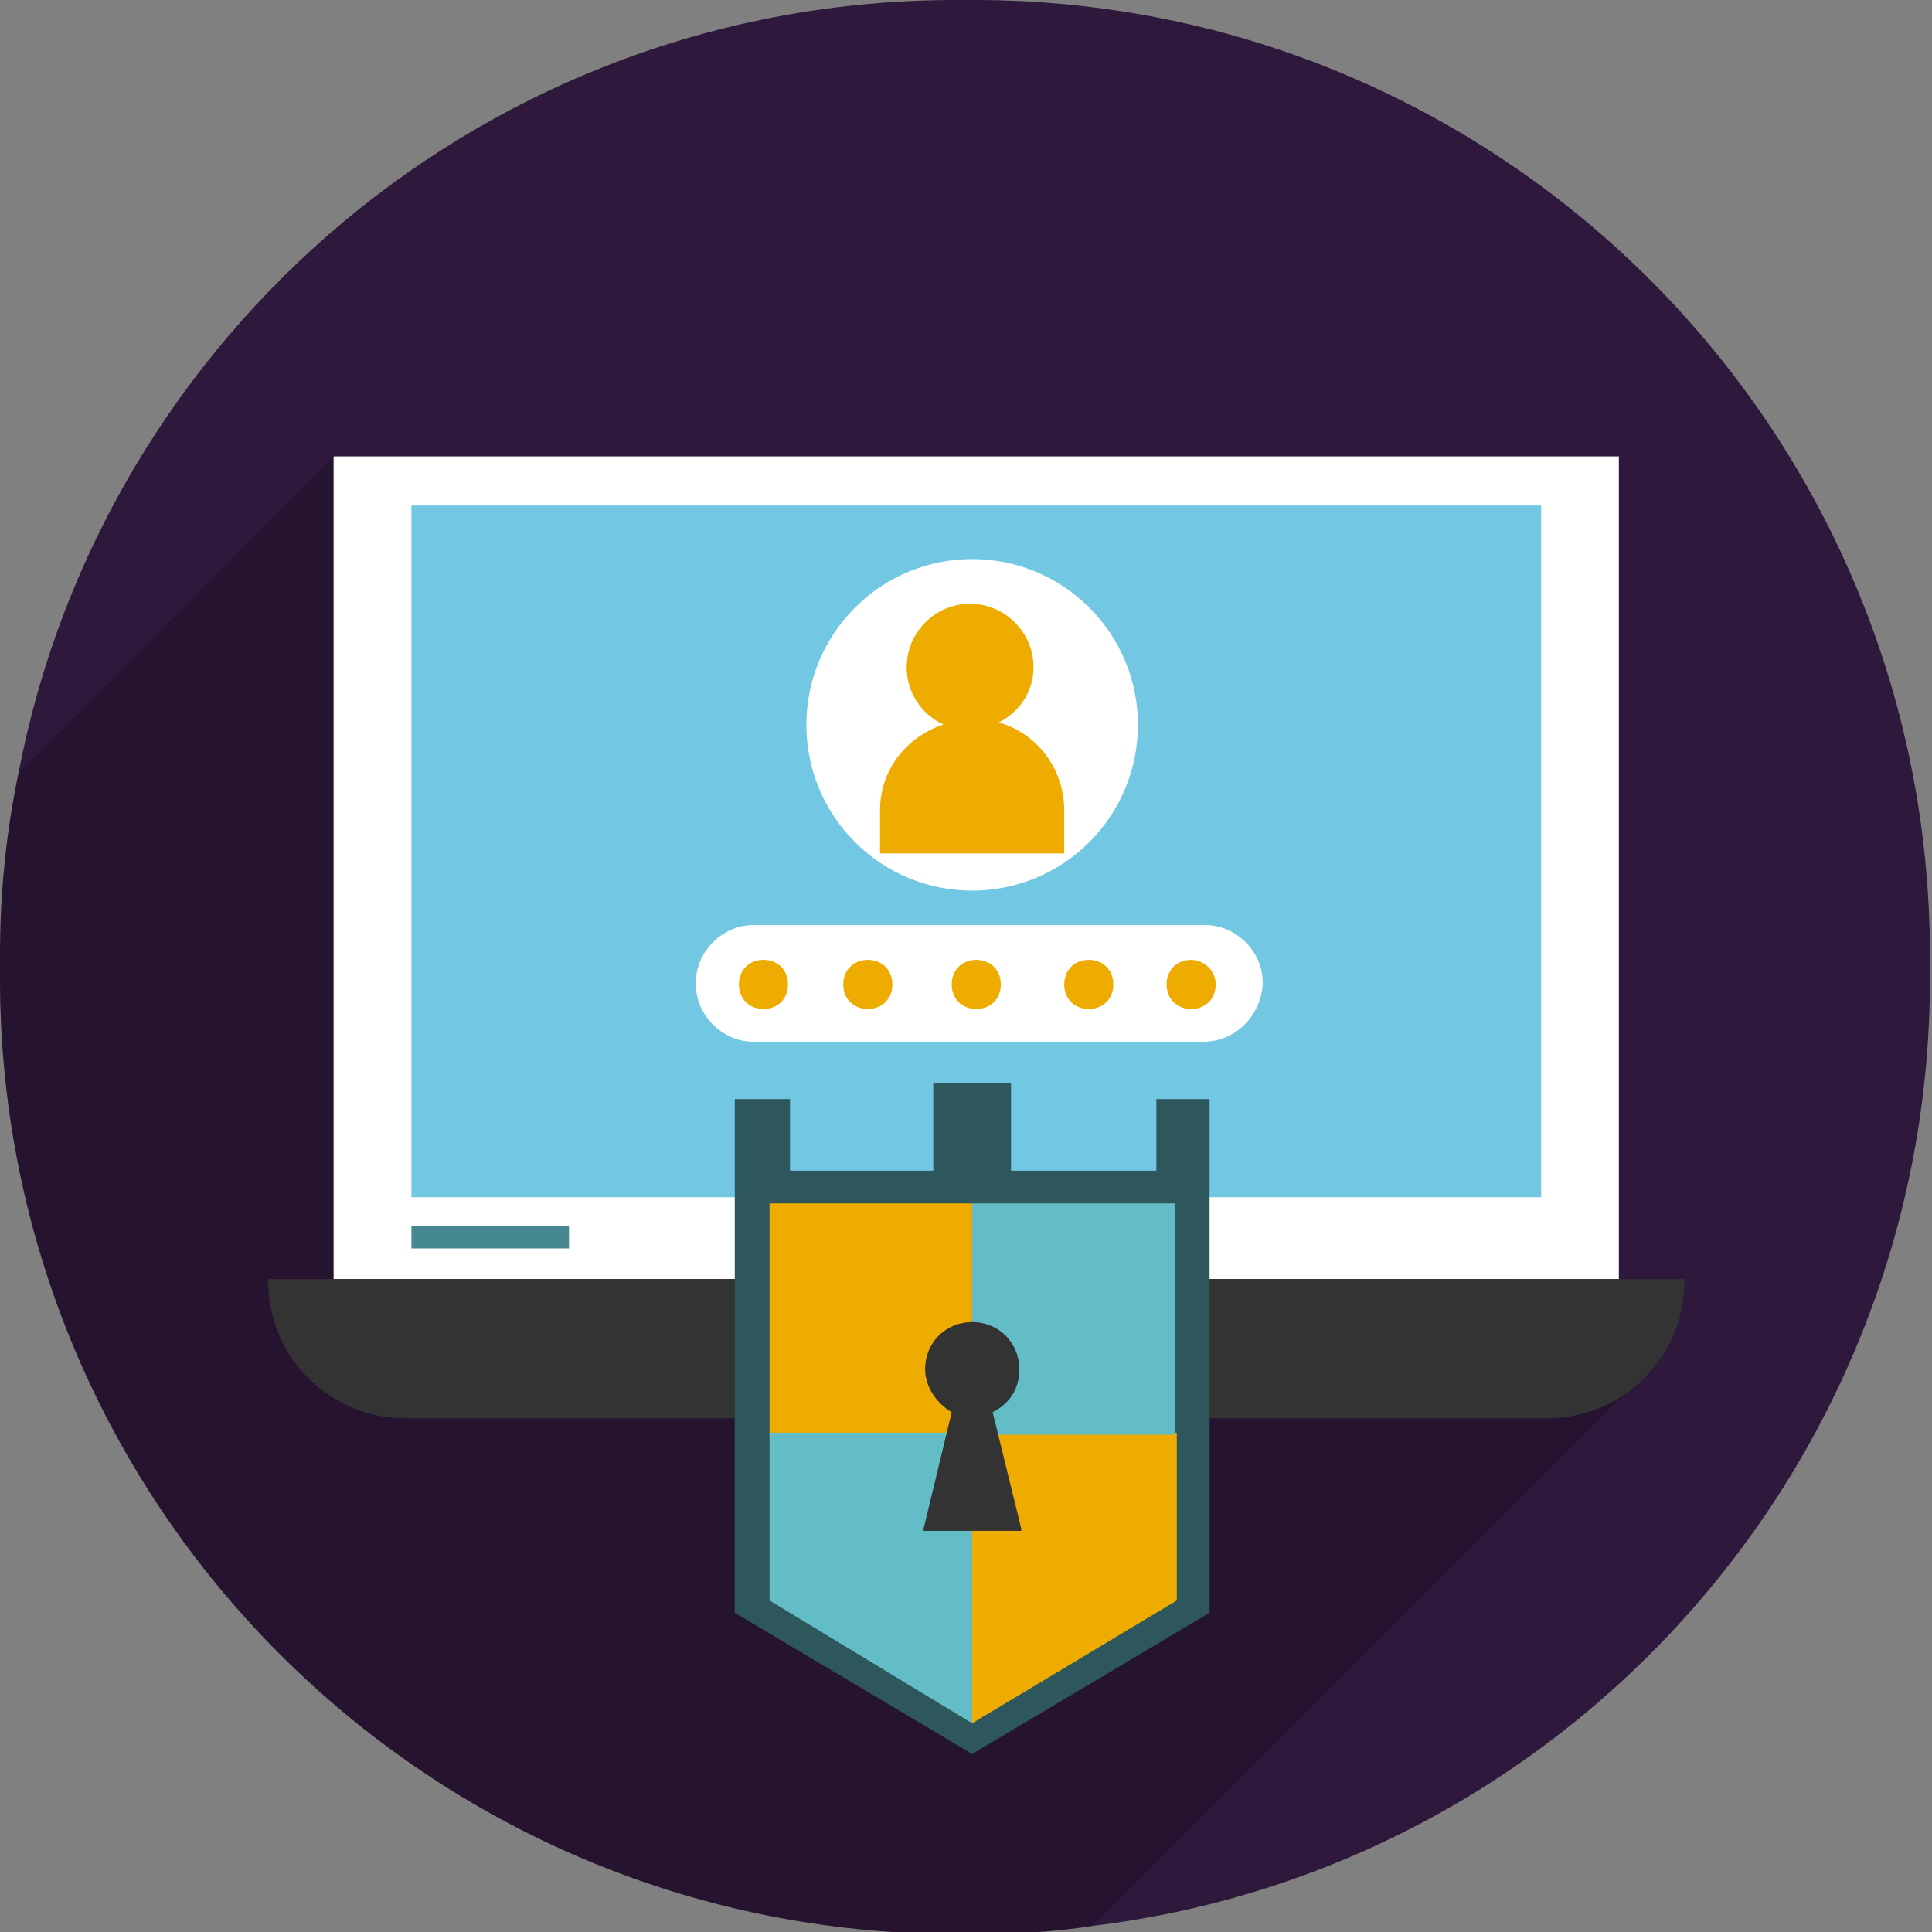 <svg width="64" height="64" viewBox="0 0 64 64" fill="none" xmlns="http://www.w3.org/2000/svg">
<rect x="0" y="0" width="64" height="64" fill="#808080" stroke="none"/>
<g clip-path="url(#clip0_19221_3704)">
<g clip-path="url(#clip1_19221_3704)">
<path d="M32.271 0H31.661C16.203 0 3.39 11.051 0.61 25.627C0.203 27.593 0 29.559 0 31.661V32.407C0 49.898 14.169 64.068 31.661 64.068H32.271C33.627 64.068 34.915 64 36.203 63.797C51.864 61.898 63.932 48.542 63.932 32.407V31.661C63.932 14.169 49.763 0 32.271 0Z" fill="#2E183C"/>
<path opacity="0.2" d="M11.051 15.119L0.61 25.628C0.203 27.594 0 29.56 0 31.662V32.407C0 49.899 14.169 64.068 31.661 64.068H32.271C33.627 64.068 34.915 64.001 36.203 63.797L54.508 45.492L11.051 15.119Z" fill="black"/>
<path d="M53.627 15.119H11.051V42.373H53.627V15.119Z" fill="white"/>
<path d="M51.053 16.746H13.629V39.661H51.053V16.746Z" fill="#72C8E3"/>
<path d="M51.256 46.983H13.425C10.917 46.983 8.883 44.949 8.883 42.441V42.373H55.798V42.441C55.798 44.949 53.764 46.983 51.256 46.983Z" fill="#333333"/>
<path d="M18.849 40.611H13.629V41.357H18.849V40.611Z" fill="#46888F"/>
<path d="M39.864 34.509H24.949C23.932 34.509 23.051 33.628 23.051 32.611V32.543C23.051 31.526 23.932 30.645 24.949 30.645H39.932C40.949 30.645 41.83 31.526 41.83 32.543V32.611C41.763 33.628 40.949 34.509 39.864 34.509Z" fill="white"/>
<path d="M36.087 27.895C38.231 25.75 38.231 22.273 36.087 20.129C33.942 17.984 30.465 17.984 28.321 20.129C26.176 22.273 26.176 25.75 28.321 27.895C30.465 30.039 33.942 30.039 36.087 27.895Z" fill="white"/>
<path d="M33.084 23.932C33.763 23.593 34.237 22.915 34.237 22.102C34.237 20.949 33.288 20 32.135 20C30.983 20 30.034 20.949 30.034 22.102C30.034 22.915 30.508 23.661 31.254 24C30.034 24.407 29.152 25.491 29.152 26.848V28.271H35.254V26.848C35.254 25.424 34.305 24.271 33.084 23.932Z" fill="#EEAB00"/>
<path d="M26.104 32.61C26.104 33.085 25.765 33.424 25.29 33.424C24.816 33.424 24.477 33.085 24.477 32.61C24.477 32.136 24.816 31.797 25.29 31.797C25.765 31.797 26.104 32.136 26.104 32.61Z" fill="#EEAB00"/>
<path d="M29.561 32.61C29.561 33.085 29.222 33.424 28.747 33.424C28.273 33.424 27.934 33.085 27.934 32.61C27.934 32.136 28.273 31.797 28.747 31.797C29.222 31.797 29.561 32.136 29.561 32.61Z" fill="#EEAB00"/>
<path d="M36.881 32.61C36.881 33.085 36.542 33.424 36.068 33.424C35.593 33.424 35.254 33.085 35.254 32.61C35.254 32.136 35.593 31.797 36.068 31.797C36.542 31.797 36.881 32.136 36.881 32.61Z" fill="#EEAB00"/>
<path d="M33.154 32.61C33.154 33.085 32.816 33.424 32.341 33.424C31.866 33.424 31.527 33.085 31.527 32.61C31.527 32.136 31.866 31.797 32.341 31.797C32.816 31.797 33.154 32.136 33.154 32.61Z" fill="#EEAB00"/>
<path d="M40.272 32.61C40.272 33.085 39.933 33.424 39.458 33.424C38.983 33.424 38.645 33.085 38.645 32.61C38.645 32.136 38.983 31.797 39.458 31.797C39.865 31.797 40.272 32.136 40.272 32.61Z" fill="#EEAB00"/>
<path d="M38.306 36.408V38.781H33.492V35.865H30.916V38.781H26.17V36.408H24.34V38.781V53.425L32.204 58.102L40.069 53.425V38.781V36.408H38.306Z" fill="#2D575C"/>
<path d="M32.204 39.865H25.492V47.526H32.204V39.865Z" fill="#EEAB00"/>
<path d="M32.204 47.459H25.492V53.018L32.204 57.086V47.459Z" fill="#62BDC7"/>
<path d="M32.203 47.459H38.983V53.018L32.203 57.086V47.459Z" fill="#EEAB00"/>
<path d="M38.915 39.865H32.203V47.526H38.915V39.865Z" fill="#62BDC7"/>
<path d="M33.832 50.644L32.883 46.78C33.426 46.509 33.765 46.034 33.765 45.356C33.765 44.475 33.087 43.797 32.205 43.797C31.324 43.797 30.646 44.475 30.646 45.356C30.646 45.966 31.053 46.509 31.527 46.78L30.578 50.712H33.832V50.644Z" fill="#333333"/>
</g>
</g>
<defs>
<clipPath id="clip0_19221_3704">
<rect width="64" height="64" fill="white"/>
</clipPath>
<clipPath id="clip1_19221_3704">
<rect width="63.932" height="64" fill="white"/>
</clipPath>
</defs>
</svg>
